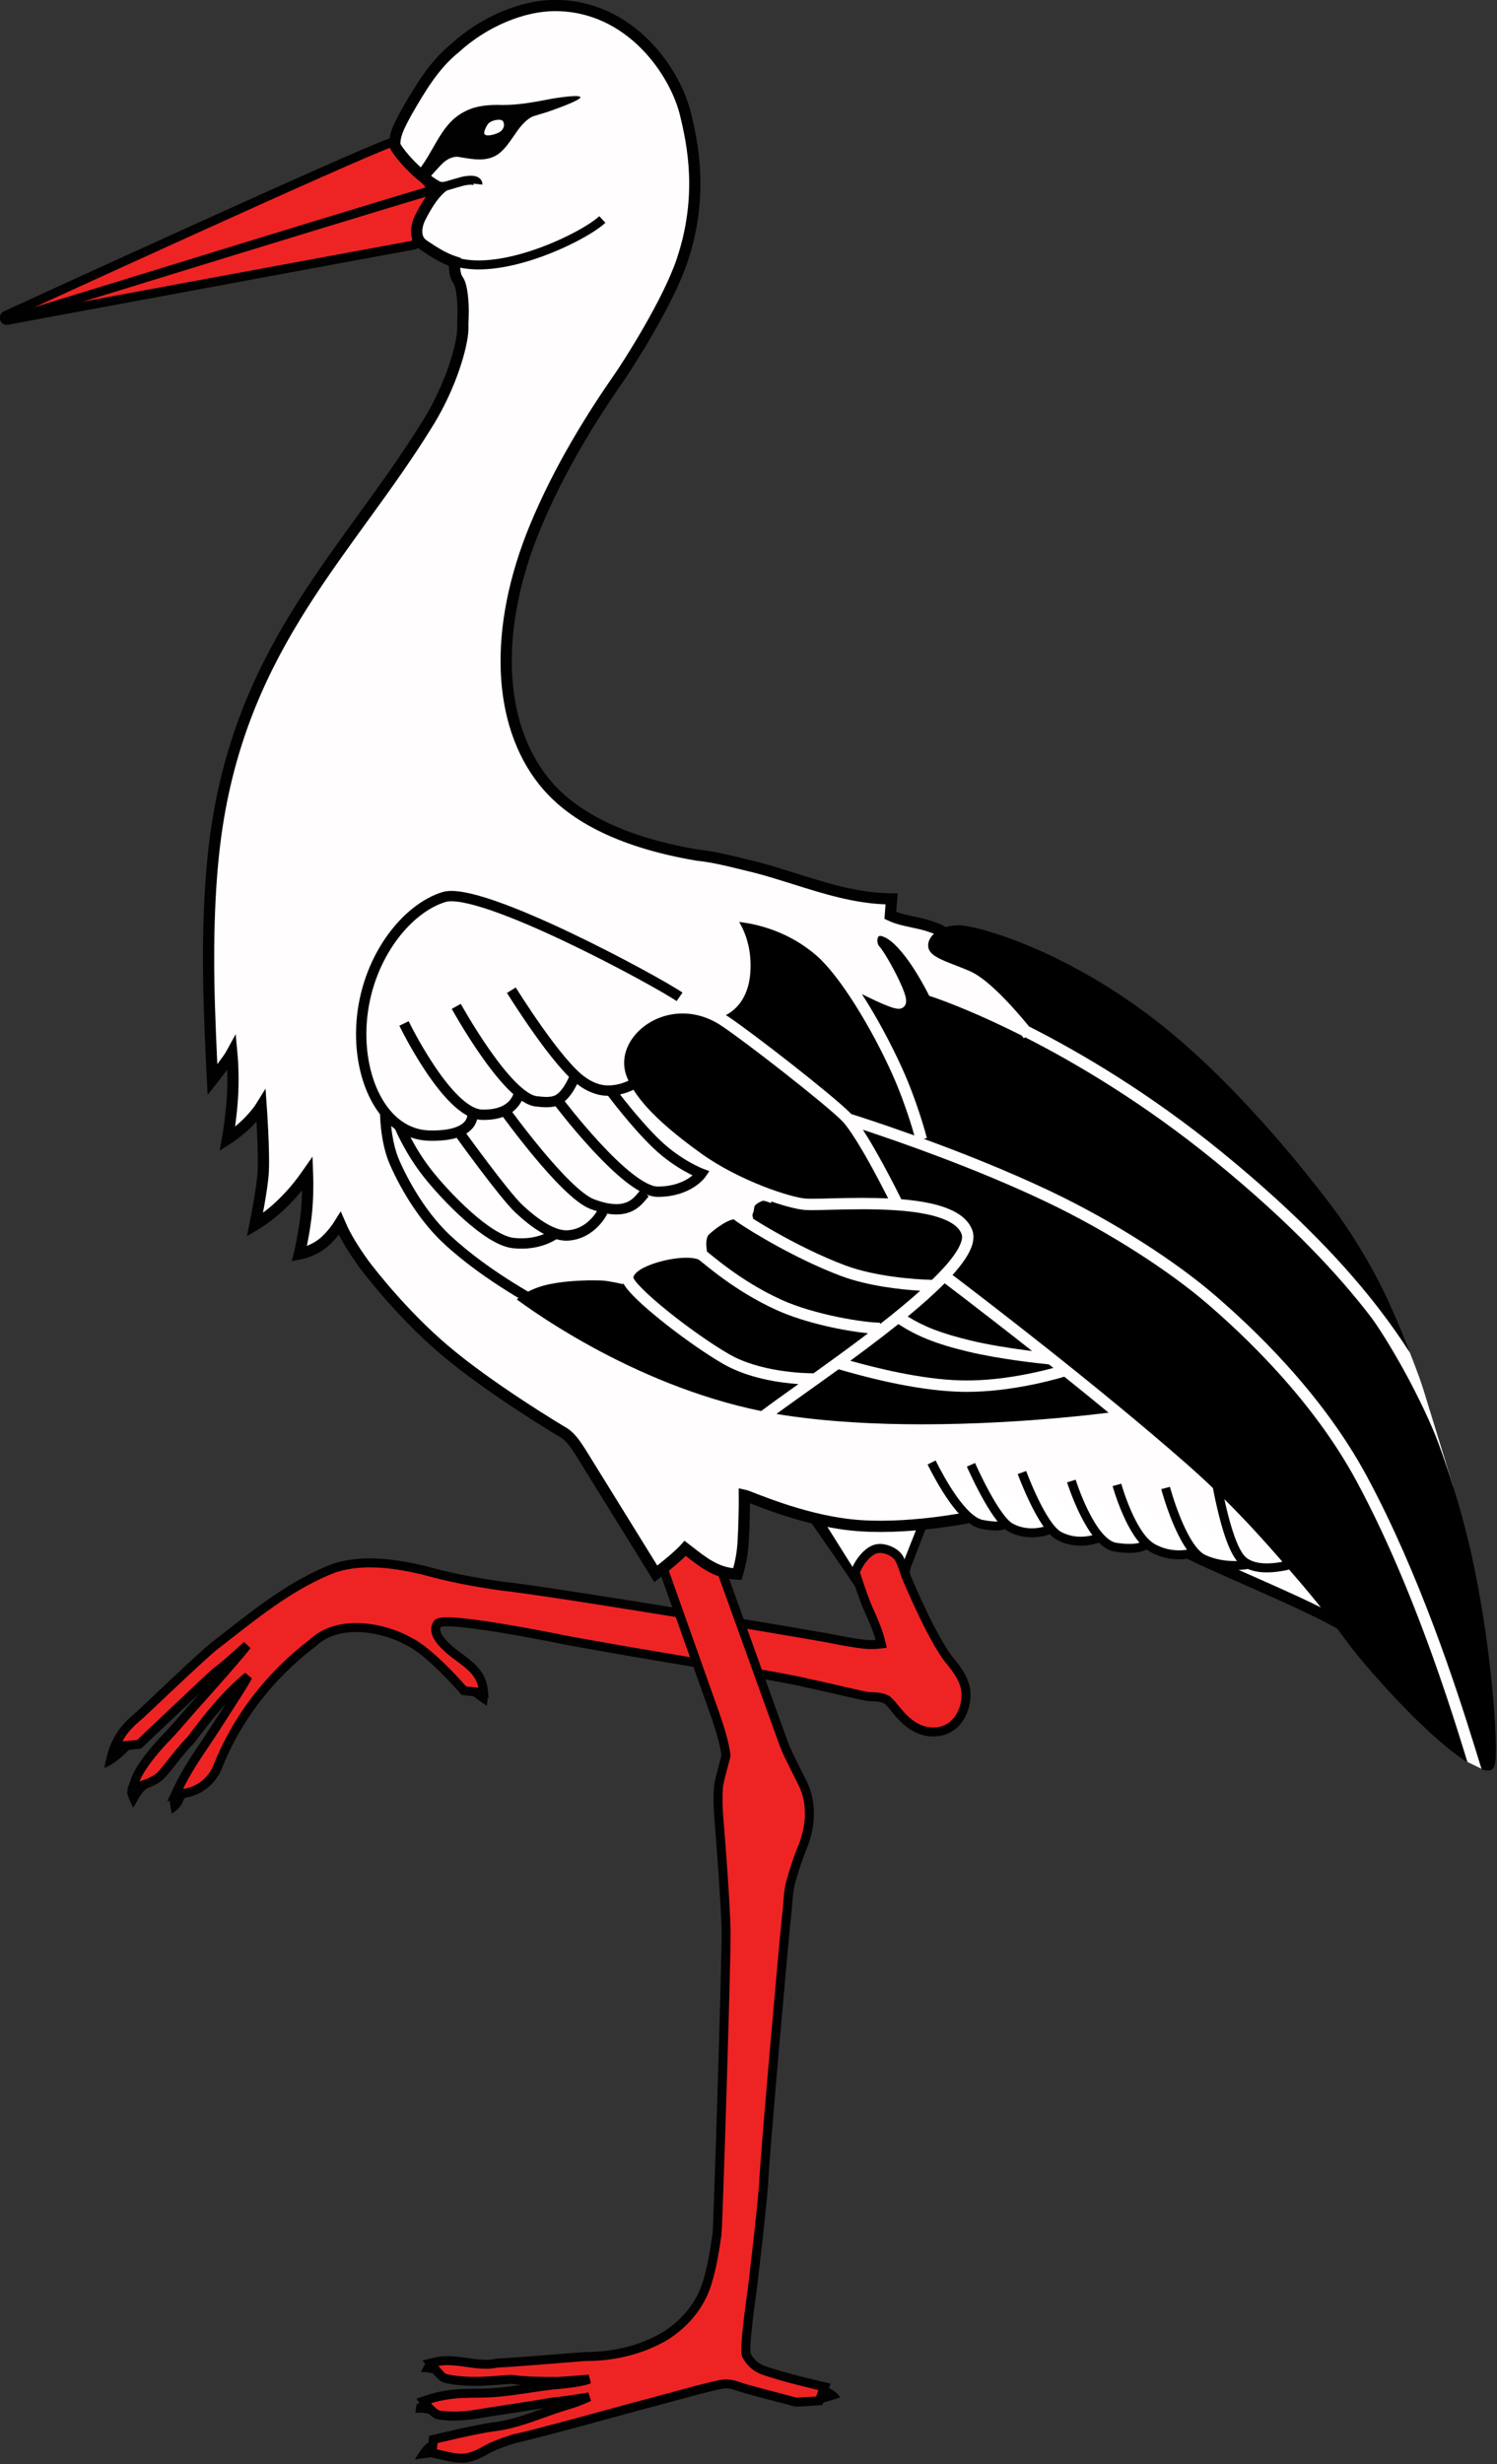 <?xml version="1.0" encoding="UTF-8" standalone="no"?>
<!-- Created with Inkscape (http://www.inkscape.org/) -->

<svg
   xmlns:dc="http://purl.org/dc/elements/1.1/"
   xmlns:cc="http://creativecommons.org/ns#"
   xmlns:rdf="http://www.w3.org/1999/02/22-rdf-syntax-ns#"
   xmlns:svg="http://www.w3.org/2000/svg"
   xmlns="http://www.w3.org/2000/svg"
   xmlns:sodipodi="http://sodipodi.sourceforge.net/DTD/sodipodi-0.dtd"
   xmlns:inkscape="http://www.inkscape.org/namespaces/inkscape"
   width="332.977"
   height="547.863"
   id="svg7794"
   version="1.1"
   inkscape:version="0.48.0 r9654"
   sodipodi:docname="Meuble_cigogne.svg">
  <rect width="100%" height="100%" fill="#333333" stroke="none"/>
  <defs
     id="defs7796" />
  <sodipodi:namedview
     id="base"
     pagecolor="#ffffff"
     bordercolor="#ffffff"
     borderopacity="0.0"
     inkscape:pageopacity="0.0"
     inkscape:pageshadow="0"
     inkscape:zoom="0.35"
     inkscape:cx="350"
     inkscape:cy="520"
     inkscape:document-units="px"
     inkscape:current-layer="layer1"
     showgrid="false"
     inkscape:window-width="703"
     inkscape:window-height="459"
     inkscape:window-x="6"
     inkscape:window-y="47"
     inkscape:window-maximized="0"
     fit-margin-top="0"
     fit-margin-left="0"
     fit-margin-right="0"
     fit-margin-bottom="0" />
  <g
     inkscape:label="Layer 1"
     inkscape:groupmode="layer"
     id="layer1"
     transform="translate(1.0868781e-6,-504.499)">
    <g
       transform="matrix(0.634,0,0,0.634,-112.335,461.266)"
       id="g3682">
      <path
         id="path2713"
         style="fill:#010101"
         d="m 496.501,622.176 c -0.053,-0.154 -0.102,-0.301 -0.15,-0.453 -0.09,-1.277 0,-2.58 0.367,-3.896 l 9.812,-25.312 -51.105,0.498 c 1.799,2.745 20.977,29.902 22.514,32.791 0.895,2.365 1.92,4.662 2.936,6.91 l 15.626,-10.538 z"
         inkscape:connector-curvature="0" />
      <polygon
         id="polygon2715"
         style="fill:#ffffff"
         transform="translate(-1721.367,255.212)"
         points="2213.653,365.419 2201.323,368.313 2184.339,341.265 2225.479,335.478 2225.479,335.478 " />
      <path
         id="path2717"
         style="fill:#020202"
         d="m 328.181,924.313 c -2.594,1.291 -3.928,3.996 -5.465,6.307 2.715,-0.312 5.41,-0.787 8.145,-0.953 4.477,-0.117 8.957,1.467 13.42,0.562 l -4.721,-9.633 -11.379,3.717 z"
         inkscape:connector-curvature="0" />
      <path
         id="path2719"
         style="fill:#020202"
         d="m 339.611,906.363 c -5.676,0.646 -11.367,1.998 -16.281,5.02 -0.146,0.967 -0.287,1.947 -0.426,2.938 4.105,-0.354 7.961,1.158 11.926,1.893 l 4.781,-9.851 z"
         inkscape:connector-curvature="0" />
      <path
         id="path2721"
         style="fill:#020202"
         d="m 343.835,896.223 c -4.904,-0.494 -9.844,-1.547 -14.781,-0.867 -2.412,0.301 -3.271,2.832 -4.229,4.697 5.764,-0.471 10.348,3.781 16.02,3.828 l 2.99,-7.658 z"
         inkscape:connector-curvature="0" />
      <path
         id="path2723"
         style="fill:#ee2424;stroke:#010101;stroke-width:3.153"
         d="m 179.557,180.528 c -0.386,0 -0.736,-0.251 -0.856,-0.63 -0.137,-0.433 0.069,-0.899 0.483,-1.089 5.101,-2.34 125.034,-57.357 135.415,-60.674 0.09,-0.029 0.184,-0.043 0.273,-0.043 0.311,0 0.605,0.161 0.771,0.44 2.527,4.229 5.418,8.57 9.406,11.659 2.82,2.151 5.309,5.782 3.008,8.925 -2.809,4.493 -4.441,9.276 -4.814,14.163 -0.031,0.41 -0.336,0.746 -0.742,0.817 -5.562,0.979 -141.408,26.16 -142.779,26.415 -0.053,0.012 -0.11,0.017 -0.165,0.017 l 0,0 z"
         inkscape:connector-curvature="0" />
      <path
         id="path2725"
         style="fill:#020202"
         d="m 461.31,902.934 c 0,0 6.236,2.328 7.895,3.309 1.65,0.979 2.777,2.631 2.777,2.631 0,0 -6.014,2.105 -7.812,2.105 -1.801,0 -3.982,-1.879 -3.982,-1.879 l 1.122,-6.166 z"
         inkscape:connector-curvature="0" />
      <path
         id="path2727"
         style="fill:#010101"
         d="m 338.054,660.397 0.875,1.021 0.508,0.588 0.771,0.092 c 0.764,0.092 1.561,0.186 2.416,0.275 1.643,1.504 3.473,2.803 5.371,3.973 0.414,-3.545 0.793,-7.51 -1.48,-10.547 -0.443,-0.592 -0.93,-1.145 -1.434,-1.676 l -7.027,6.274 z"
         inkscape:connector-curvature="0" />
      <path
         id="path2729"
         style="fill:#010101"
         d="m 249.325,677.621 c -3.824,5.641 -7.779,11.471 -10.762,17.834 0,0 -1.29,2.367 -1.693,3.615 -0.404,1.248 0.383,3.227 0.496,5.131 1.997,-1.137 3.666,-2.818 4.201,-4.881 0.105,-0.406 1.482,-1.465 2.102,-1.623 4.666,-1.197 8.723,-4.646 10.652,-9.188 l 0.021,-0.053 -5.017,-10.835 z"
         inkscape:connector-curvature="0" />
      <path
         id="path2731"
         style="fill:#010101"
         d="m 233.723,677.94 -0.655,0.684 c -3.418,3.561 -6.928,7.227 -8.838,11.938 -0.716,1.225 -1.37,2.49 -1.928,3.824 -1.198,2.688 0.488,5.35 1.625,7.729 1.621,-2.648 2.82,-5.865 5.729,-7.395 1.231,-0.617 2.345,-1.365 3.367,-2.207 0.851,-0.605 1.649,-1.318 2.339,-2.189 0.223,-0.268 0.438,-0.533 0.658,-0.805 0.048,-0.059 0.096,-0.113 0.145,-0.176 0.816,-0.996 1.623,-2 2.403,-2.98 1.979,-2.494 6.368,-7.439 6.368,-7.439 l 0.081,-0.105 -11.294,-0.879 z"
         inkscape:connector-curvature="0" />
      <path
         id="path2733"
         style="fill:#010101"
         d="m 229.362,665.379 -0.054,0.049 -0.052,0.051 c -1.092,1.107 -2.289,2.145 -3.555,3.23 -1.57,1.355 -4.748,4.432 -4.83,4.498 -4.463,3.678 -6.131,9.486 -7.043,14.971 3.674,-1.473 6.438,-4.254 9.231,-6.963 0.933,-0.098 1.831,-0.197 2.694,-0.307 l 0.658,-0.082 0.478,-0.459 c 1.909,-1.83 5.925,-5.52 5.925,-5.52 l -3.452,-9.468 z"
         inkscape:connector-curvature="0" />
      <path
         id="path2735"
         style="fill:#ee2424;stroke:#010101;stroke-width:3.153"
         d="m 405.657,648.623 c -3.062,-0.484 -28.484,-4.928 -30.865,-5.449 -2.604,-0.572 -41.98,-8.506 -44.09,-5.625 -2.111,2.881 1.268,6.395 3.035,8.1 1.312,1.32 2.846,2.455 4.473,3.658 3.873,2.861 7.883,5.822 8.488,11.27 l 0.137,1.23 -6.891,-0.752 c 0,0 -12.02,-13.969 -19.568,-17.373 -7.645,-4.361 -24.025,-8.318 -33.469,0.645 l -0.041,0.037 -0.043,0.027 c -15.188,11.562 -26.74,26.668 -33.41,43.697 -2.072,4.881 -6.713,8.395 -11.834,8.979 l -2.953,0.609 0.847,-1.807 c 2.946,-6.291 6.878,-12.088 10.68,-17.693 2.044,-3.014 8.294,-12.844 9.411,-14.564 1.59,-2.455 3.217,-4.971 4.617,-7.588 -7.613,6.168 -13.801,14.014 -19.957,22.184 l -0.042,0.053 -0.048,0.049 c -2.28,2.311 -4.346,4.91 -6.342,7.428 -1.039,1.307 -2.112,2.656 -3.213,3.965 -2.344,2.979 -6.031,4.082 -8.996,4.969 l -1.681,0.504 0.423,-1.699 c 1.438,-5.801 10.096,-14.812 10.096,-14.812 2.611,-2.625 5.062,-5.477 7.434,-8.23 2.32,-2.693 17.771,-19.795 21.992,-25.26 -0.955,0.838 -1.895,1.688 -2.821,2.523 -2.543,2.299 -5.172,4.674 -8.013,6.744 -1.359,1.094 -27.051,25.436 -27.051,25.436 l -8.221,0.812 0.568,-1.484 c 1.604,-4.178 4.88,-7 8.047,-9.73 1.227,-1.057 21.344,-20.367 26.001,-24.053 1.599,-1.234 3.187,-2.479 4.778,-3.723 11.461,-8.961 23.314,-18.229 37.223,-23.592 3.928,-1.264 8.053,-1.863 12.666,-1.863 6.877,0 13.682,1.393 18.842,2.602 8.234,2.309 17.146,4.104 27.271,5.521 18.764,2.055 97.477,15.188 113.908,18.123 1.33,0.236 8.199,1.719 13.379,2.279 3.125,0.34 5.635,-0.074 5.943,-0.111 -0.959,-4.289 -2.799,-8.381 -4.584,-12.35 -1.756,-3.895 -4.557,-12.752 -4.557,-12.752 1.188,-3.438 4.324,-7.467 7.344,-8.211 3.02,-0.744 7.152,1.305 8.207,3.604 0.867,1.787 1.496,3.695 2.104,5.543 0.221,0.666 9.234,22.275 15.381,29.854 3.012,3.664 5.725,7.348 5.848,12.02 0.076,5.729 -3.391,13.178 -11.561,13.178 -5.998,0 -10.244,-4.346 -12.852,-7.594 -1.078,-1.344 -2.102,-2.613 -3.309,-3.691 -1.92,-1.023 -4.146,-1.07 -6.496,-1.125 -1.186,-0.021 -14.754,-3.354 -21.193,-4.658 -5.735,-1.688 -54.026,-9.688 -55.042,-9.854 z"
         inkscape:connector-curvature="0" />
      <path
         id="path2737"
         style="fill:#ee2424;stroke:#010101;stroke-width:3.153"
         d="m 427.31,610.947 c 0.982,2.326 24.217,67.146 25.154,69.535 1.045,2.83 5.654,11.633 6.473,13.412 2.957,6.119 2.947,14.004 -0.031,21.605 -1.76,4.105 -3.898,10.9 -4.586,13.83 -0.688,2.932 -0.678,6.697 -1.098,9.947 -0.734,5.723 -8.117,89.311 -8.105,94.543 -1.07,12.492 -2.568,25.062 -4.018,37.221 0,0 -3.061,20.99 -2.053,22.998 0.359,0.721 1.889,3.818 5.82,5.275 7.053,2.609 21.605,5.891 21.605,5.891 l -1.859,4.869 c 0,0 -2.33,0.146 -3.174,0.209 -1.594,0.111 -4.975,0.281 -4.975,0.281 l -0.096,-0.018 c 0,0 -6.879,-1.846 -9.791,-2.594 -3.752,-0.963 -7.635,-1.961 -11.387,-3.248 -1.111,-0.361 -2.297,-0.541 -3.6,-0.541 -2.785,0 -21.51,5.42 -27.441,6.92 -5.674,1.439 -37.09,10.287 -46.951,12.408 0,0 -6.309,2.045 -8.666,3.369 -2.396,1.354 -4.875,2.746 -7.75,3.266 -0.568,0.064 -1.084,0.092 -1.604,0.092 l 0,0 c -2.385,0 -4.699,-0.547 -6.941,-1.072 -0.865,-0.201 -3.479,-0.75 -3.479,-0.75 l 0.443,-4.725 c 0,0 14.969,-3.703 21.58,-4.498 5.711,-0.713 11.246,-2.689 16.6,-4.607 2.895,-1.037 5.889,-2.111 8.896,-2.98 2.656,-0.777 5.197,-1.738 7.6,-2.869 -3.996,0.727 -8.395,1.34 -13.596,1.916 -4.912,0.973 -23.246,3.615 -27.354,4.359 -2.338,0.312 -4.439,0.461 -6.469,0.461 -1.855,0 -3.646,-0.131 -5.326,-0.391 -2.098,-0.326 -5.326,-4.898 -5.326,-4.898 l 1.279,-0.438 c 3.168,-1.08 6.596,-1.771 10.529,-2.104 1.879,-0.158 7.66,-0.221 7.982,-0.221 5.811,0 11.686,-0.883 17.369,-1.73 2.781,-0.414 5.66,-0.848 8.506,-1.172 0,0 8.955,-0.596 12.414,-2.016 -0.854,0.09 -10.17,0.824 -11.127,0.824 -5.314,0 -10.812,0 -16.211,-0.756 -1.062,0.07 -2.131,0.152 -3.201,0.236 -3.189,0.244 -6.488,0.498 -9.754,0.498 -4.076,0 -9.805,-0.613 -10.984,-1.436 -1.182,-0.822 -4.438,-4.939 -4.438,-4.939 l 1.572,-0.389 c 1.391,-0.35 2.859,-0.516 4.494,-0.516 2.271,0 4.562,0.328 6.771,0.646 2.191,0.312 4.426,0.635 6.588,0.635 1.381,0 2.623,-0.127 3.797,-0.391 l 0.084,-0.021 0.084,-0.004 c 9.367,-0.463 29.934,-2.311 31.338,-2.311 10.092,0 19.674,-2.492 27.705,-7.209 6.602,-4.195 12.033,-10.309 14.572,-18.262 1.809,-5.756 2.777,-11.775 3.562,-17.434 0.369,-2.715 3.324,-96.539 3.188,-105.996 -0.135,-9.457 -1.939,-32.551 -2.256,-36.314 -0.395,-4.775 -0.809,-9.723 -0.406,-14.646 0.207,-2.182 2.367,-9.359 2.625,-10.928 -0.604,-4.752 -2.164,-9.416 -3.672,-13.932 l -22.783,-64.123 21.878,5.233 z"
         inkscape:connector-curvature="0" />
      <path
         id="path2739"
         style="fill:#fffdfd;stroke:#010101;stroke-width:3.941"
         d="m 551.925,420.261 102,222 c -6.154,-6.721 -44.023,-21.639 -59.408,-29.242 0,0 -22.092,-9.383 -38.842,-11.258 -16.75,-1.875 -38.381,-1.479 -38.381,-1.479 0,0 -22.787,4.719 -41.783,2.621 -17.914,-1.979 -35.238,-9.917 -36.99,-10.299 l -0.164,-0.036 c 0.047,2.646 -0.201,12.9 -0.396,15.177 -0.119,3.844 -0.709,7.656 -1.756,11.271 l -0.34,1.166 -1.211,-0.086 c -6.199,-0.438 -10.979,-4.174 -15.594,-7.783 -0.49,-0.389 -0.979,-0.771 -1.475,-1.146 -2.76,3.121 -10.311,8.939 -10.311,8.939 0,0 -25.693,-41.546 -26.314,-42.514 -1.975,-3.076 -3.84,-5.979 -6.898,-7.511 0,0 -25.258,-15.054 -41.32,-28.796 -14.182,-12.132 -25.197,-26.249 -27.996,-29.956 -3.09,-4.356 -6.174,-9.021 -8.34,-14.104 -1.467,2.371 -4.145,5.76 -6.924,7.643 -3.623,2.452 -7.287,3.086 -7.287,3.086 0,0 1.525,-6.247 2.34,-13.115 0.67,-5.669 0.674,-11.761 0.549,-15.114 -2.885,4.122 -5.436,7.236 -9.48,11.128 -4.287,4.123 -8.975,6.883 -8.975,6.883 0,0 2.637,-12.903 2.918,-18.796 0.355,-7.382 -0.715,-22.423 -0.738,-22.75 -1.055,1.713 -3.531,4.681 -5.982,6.908 -2.955,2.688 -5.849,4.511 -5.849,4.511 0,0 1.215,-6.64 1.726,-14.127 0.395,-5.779 0.184,-12.119 -0.182,-15.976 -1.161,2.157 -6.805,9.316 -6.805,9.316 0,0 -0.662,-12.948 -1.074,-25.488 -0.544,-16.569 -0.562,-40.082 2.283,-60.573 9.3,-66.959 46.916,-99.394 74.666,-144.667 7.99,-13.033 11.75,-26.768 11.967,-32.295 -0.037,-1.465 0.023,-3.066 0.082,-4.616 0.178,-4.646 -0.338,-10.888 -1.787,-12.812 -1.449,-1.924 -1.229,-5.774 -1.139,-6.33 -4.164,-1.354 -7.758,-3.778 -10.965,-5.941 -3.232,-2.129 -2.67,-6.444 -1.199,-9.487 2.082,-4.009 4.215,-7.812 7.498,-10.655 -0.092,0.002 -0.18,0.002 -0.271,0.002 -1.221,0 -5.582,-2.998 -9.32,-6.56 -3.465,-3.3 -6.355,-7.138 -6.711,-8.222 l -0.074,-0.469 c 0,-3.083 1.334,-5.756 2.627,-8.34 0.242,-0.486 1.605,-2.995 1.605,-2.995 4.686,-8.079 9.533,-16.435 17.053,-22.448 10.143,-9.24 23.637,-14.804 34.953,-14.804 26.578,0 42.43,23.591 45.859,38.468 2.396,9.958 6.361,28.438 -1.344,51.171 -4.922,14.518 -18.822,36.201 -21.992,40.754 -8.842,12.695 -20.916,31.611 -29.629,52.819 -14.463,35.211 -13.234,68.477 3.281,88.99 10.312,12.806 28.422,21.469 53.826,25.751 5.525,0.58 11.039,1.947 16.371,3.27 1.523,0.378 3.053,0.756 4.578,1.117 4.449,1.181 8.891,2.576 13.182,3.928 10.455,3.291 21.271,6.695 32.365,6.981 l 1.594,0.041 -0.137,1.586 c -0.121,1.397 -0.23,2.798 -0.324,4.204 2.438,1.148 5.102,1.713 7.895,2.308 2.291,0.488 4.66,0.992 6.939,1.851 l 1.877,0.705 c 0,0 26.311,13.705 45.096,24.663"
         inkscape:connector-curvature="0" />
      <path
         id="path2741"
         style="fill:none;stroke:#020202;stroke-width:3.153"
         d="m 337.298,160.109 c 16.658,4.759 44.57,-8.816 51.209,-14.945"
         inkscape:connector-curvature="0" />
      <path
         id="path2743"
         style="fill:none;stroke:#010101;stroke-width:3.153"
         d="m 179.722,180.511 c 0,0 155.387,-47.981 160.369,-48.888 4.982,-0.907 4.754,1.132 4.754,1.132"
         inkscape:connector-curvature="0" />
      <polygon
         id="polygon2745"
         style="fill:#fffdfd"
         transform="translate(-1721.367,255.212)"
         points="2235.542,342.425 2240.667,346.675 2250.167,346.3 2276.667,349.3 2297.167,353.425 2303.542,353.55 2313.917,358.425 2321.292,356.55 2303.792,346.675 2255.292,339.549 2235.542,342.425 " />
      <path
         id="path2747"
         style="fill:#fffdfd"
         d="m 554.593,426.095 59,45 40.543,43.476 17.5,27.5 c 0,0 3.209,7.91 4.938,13.442 1.729,5.531 10.354,33.748 10.354,33.748 l 10.205,99.295 -5.5,-2.674 -78.496,-123.813 -81.5,-58.5 22.956,-77.474 z"
         inkscape:connector-curvature="0" />
      <path
         id="path2749"
         style="fill:#010101"
         d="m 380.794,102.236 c -0.566,-1.037 -9.877,0.555 -9.877,0.555 -5.791,1.123 -11.654,2.234 -17.453,2.232 -0.627,0 -1.252,-0.012 -1.875,-0.039 l -0.049,-0.002 -0.057,0 c -2.99,0.039 -7.088,0.242 -10.803,2.1 -5.859,2.723 -8.771,8.037 -11.672,13.087 -1.135,1.989 -2.283,3.994 -3.523,5.758 l -0.432,0.615 -1.643,2.329 3.945,2.205 c 0,0 4.271,-4.972 5.625,-6.072 1.357,-1.094 2.74,-1.772 4.553,-1.866 0.59,0.088 1.207,0.192 1.842,0.297 1.893,0.311 3.936,0.662 6.01,0.666 2.641,0.014 4.988,-0.637 6.877,-2.085 2.176,-1.729 3.627,-3.91 5.082,-6.02 1.969,-2.898 3.82,-5.5 6.65,-6.936 1.605,-0.531 3.268,-1.02 4.896,-1.499 0.988,-0.292 12.471,-4.287 11.904,-5.325 z"
         inkscape:connector-curvature="0" />
      <path
         id="path2751"
         style="fill:#fffdfd"
         d="m 347.241,115.336 c -0.697,-0.681 0.799,-3.342 1.318,-3.864 1.227,-1.226 4.432,-1.791 5.09,-0.754 0.658,1.037 0.471,2.733 -1.131,3.77 -0.919,0.596 -4.335,1.765 -5.277,0.848 z"
         inkscape:connector-curvature="0" />
      <path
         id="path2753"
         style="fill:none;stroke:#010101;stroke-width:3.626"
         d="m 415.593,417.761 c -7.668,-5.333 -69.668,-39 -82.668,-35 -13,4 -26.332,20.667 -28.666,41.667 -2.334,21 7,41.667 23.666,42 16.668,0.333 15,-8 15,-8"
         inkscape:connector-curvature="0" />
      <path
         id="path2755"
         style="fill:none;stroke:#010101;stroke-width:3.626"
         d="m 318.925,427.094 c 0,0 15.334,31.666 27.334,32 12,0.334 13,-7.666 13,-7.666"
         inkscape:connector-curvature="0" />
      <path
         id="path2757"
         style="fill:none;stroke:#010101;stroke-width:3.626"
         d="m 337.259,421.094 c 0,0 18,32.668 28.332,33.334 1.309,0.084 5.424,0.896 8,-1 3.455,-2.541 5.334,-8 5.334,-8"
         inkscape:connector-curvature="0" />
      <path
         id="path2759"
         style="fill:none;stroke:#010101;stroke-width:3.626"
         d="m 356.591,415.428 c 0,0 16.262,26.312 25.115,32.162 0.27,0.178 3.168,2.351 6.865,2.9 3.807,0.567 8.463,-0.524 12.354,-3.062"
         inkscape:connector-curvature="0" />
      <path
         id="path2761"
         style="fill:none;stroke:#010101;stroke-width:3.626"
         d="m 368.259,526.428 c 0,0 -19.777,-10.061 -34.334,-23.667 -10.621,-9.931 -16.926,-23.767 -18.332,-27 -3.334,-7.667 -3.271,-17.562 -3.271,-17.562"
         inkscape:connector-curvature="0" />
      <path
         id="path2763"
         style="fill:none;stroke:#010101;stroke-width:3.626"
         d="m 317.425,463.354 c 0,0 3.5,8.407 9.834,16.407 6.332,8 21,23.333 30,24.333 9,1 14.332,-3 14.332,-3"
         inkscape:connector-curvature="0" />
      <path
         id="path2765"
         style="fill:none;stroke:#010101;stroke-width:3.626"
         d="m 338.591,465.761 c 0,0 15.334,21.333 20.668,26.333 5.332,5 11.975,9.765 17.332,9.334 8.334,-0.667 12,-8.334 12,-8.334"
         inkscape:connector-curvature="0" />
      <path
         id="path2767"
         style="fill:none;stroke:#010101;stroke-width:3.626"
         d="m 354.612,458.094 c 0,0 20.646,28.668 30.312,32.334 13.688,5.19 16.441,-2.104 18.666,-4"
         inkscape:connector-curvature="0" />
      <path
         id="path2769"
         style="fill:none;stroke:#010101;stroke-width:3.626"
         d="m 372.999,454.344 c 0,0 23.928,31.75 34.928,31.75 11,0 15.332,-6.333 15.332,-6.333 0,0 -7.998,-2.999 -15.666,-10.333 -7.666,-7.334 -15.791,-18.261 -15.791,-18.261"
         inkscape:connector-curvature="0" />
      <path
         id="path2771"
         style="fill:#ffffff;stroke:#010101;stroke-width:3.153"
         d="m 504.017,581.046 c 3.252,6.503 10.838,20.321 17.611,21.676 6.773,1.355 7.857,0 7.857,0"
         inkscape:connector-curvature="0" />
      <path
         id="path2773"
         style="fill:#ffffff;stroke:#010101;stroke-width:3.153"
         d="m 517.835,581.86 c 0,0 8.271,18.867 13.816,21.945 6.896,3.83 13.896,0.705 13.896,0.705"
         inkscape:connector-curvature="0" />
      <path
         id="path2775"
         style="fill:#ffffff;stroke:#010101;stroke-width:3.153"
         d="m 535.718,584.57 c 0,0 6.959,18.985 13.006,22.217 7.201,3.85 14.359,0.543 14.359,0.543"
         inkscape:connector-curvature="0" />
      <path
         id="path2777"
         style="fill:#ffffff;stroke:#010101;stroke-width:3.153"
         d="m 553.06,587.549 c 0,0 6.82,21.857 15.49,23.212 8.672,1.354 10.625,-1 10.625,-1"
         inkscape:connector-curvature="0" />
      <path
         id="path2779"
         style="fill:#ffffff;stroke:#010101;stroke-width:3.153"
         d="m 569.046,588.905 c 0,0 4.877,17.611 12.191,21.945 7.314,4.336 14.633,1.896 14.633,1.896"
         inkscape:connector-curvature="0" />
      <path
         id="path2781"
         style="fill:#ffffff;stroke:#010101;stroke-width:3.153"
         d="m 586.116,589.989 c 0,0 5.688,21.402 13.273,24.927 7.588,3.521 15.445,1.896 15.445,1.896"
         inkscape:connector-curvature="0" />
      <path
         id="path2783"
         style="fill:none;stroke:#010101;stroke-width:3.153"
         d="m 602.917,581.86 c 0,0 4.061,28.179 10.297,33.597 6.232,5.42 19.508,0.543 19.508,0.543"
         inkscape:connector-curvature="0" />
      <path
         id="path2785"
         d="m 460.015,488.512 c 0.572,0.024 1.281,0.04 2.1,0.04 3.988,0 10.539,-0.301 17.729,-0.301 2.918,0.012 5.936,0.06 8.943,0.194 -1.223,-2.414 -3.162,-6.188 -5.363,-10.229 -3.688,-6.8 -8.283,-14.464 -10.91,-17.043 -5.713,-5.744 -33.4,-27.406 -42.195,-33.251 -4.594,-3.06 -9.27,-4.326 -13.66,-4.328 -0.006,0 -0.012,0 -0.018,0 -5.619,0 -10.789,2.111 -14.516,5.357 -3.736,3.254 -5.971,7.571 -5.965,11.965 0,1.745 0.346,3.521 1.107,5.305 2.398,5.601 7.811,13.469 25.826,26.411 6.742,4.846 14.756,8.783 21.719,11.521 6.922,2.74 12.984,4.273 15.203,4.359 z"
         inkscape:connector-curvature="0" />
      <path
         id="path2787"
         d="m 514.712,501.948 c -0.002,-0.392 -0.061,-0.713 -0.164,-0.993 -0.582,-1.574 -1.891,-2.954 -4.021,-4.155 -2.115,-1.194 -4.98,-2.141 -8.271,-2.82 -6.59,-1.376 -14.844,-1.729 -22.412,-1.727 -7.09,0 -13.568,0.298 -17.729,0.3 -0.859,0 -1.621,-0.016 -2.287,-0.044 -2.529,-0.146 -6.771,-1.174 -11.98,-2.974 l -0.248,0.546 c -0.002,0.004 -0.48,-0.22 -1.115,-0.441 -0.598,-0.227 -1.391,-0.403 -1.559,-0.395 l 0,10e-4 c 0,0.004 -0.008,0 -0.08,0.02 -0.076,0.021 -0.182,0.056 -0.305,0.1 -0.248,0.089 -0.568,0.223 -0.895,0.394 -0.652,0.332 -1.322,0.826 -1.666,1.261 -0.012,-0.002 -0.141,0.259 -0.209,0.742 -0.107,0.496 -0.061,1.045 -0.475,2.019 -0.086,0.175 -0.119,0.348 -0.119,0.562 -0.01,0.386 0.172,0.858 0.25,0.997 l 0.006,0.017 0.002,0 -0.197,0.122 c 2.061,1.305 4.787,2.949 7.969,4.749 6.816,3.857 15.699,8.396 24.422,11.668 10.559,3.987 24.834,4.985 30.514,5.108 3.641,-3.525 6.572,-6.808 8.398,-9.633 1.501,-2.286 2.193,-4.222 2.171,-5.424 z"
         inkscape:connector-curvature="0" />
      <path
         id="path2789"
         d="m 508.605,518.212 c -3.672,3.715 -8.117,7.649 -12.967,11.645 5.695,3.506 11.348,5.829 22.254,8.461 6.133,1.474 13.336,2.593 18.98,3.337 0.842,0.109 1.643,0.213 2.404,0.308 -9.637,-7.609 -18.012,-14.077 -23.74,-18.468 -3.242,-2.486 -5.627,-4.296 -6.931,-5.283 z"
         inkscape:connector-curvature="0" />
      <path
         id="path2791"
         d="m 475.495,545.376 c 8.291,2.322 24.678,6.551 38.977,6.886 0.633,0.017 1.266,0.021 1.898,0.021 12.357,0.006 24.559,-2.812 30.381,-4.394 -0.523,-0.417 -1.041,-0.829 -1.561,-1.239 -3.822,-0.386 -17.4,-1.852 -28.23,-4.443 -11.816,-2.821 -18.172,-5.554 -24.605,-9.688 -1.652,1.325 -3.336,2.651 -5.045,3.978 -3.887,3.007 -7.881,5.992 -11.815,8.879 z"
         inkscape:connector-curvature="0" />
      <path
         id="path2793"
         d="m 538.2,428.146 c 18.297,9.263 42.416,23.504 67.65,44.064 27.107,22.086 44.062,40.535 55.24,55.081 4.371,5.687 7.865,10.781 10.732,15.25 -2.178,-5.709 -4.863,-12.284 -7.967,-18.938 -5.6,-12.023 -13.188,-24.195 -19.604,-32.637 -14.406,-18.966 -32.73,-40.217 -51.9,-56.953 -17.566,-15.343 -34.984,-25.465 -49.002,-31.85 -13.979,-6.385 -24.697,-9.036 -28.395,-9.417 -0.562,-0.062 -1.109,-0.089 -1.65,-0.089 -3.104,-0.002 -5.828,0.959 -7.688,2.343 -1.877,1.399 -2.812,3.117 -2.805,4.695 0,0.108 0.01,0.225 0.02,0.357 0.092,0.921 0.379,1.531 0.973,2.211 0.594,0.669 1.551,1.348 2.844,2.013 2.58,1.342 6.391,2.585 10.623,4.384 4.77,2.08 10.092,7.312 14.529,12.084 2.721,2.949 5.029,5.712 6.4,7.402 z"
         inkscape:connector-curvature="0" />
      <path
         id="path2795"
         d="m 475.339,458.345 c 0.154,0.155 0.312,0.33 0.471,0.503 2.51,0.788 10.883,3.461 22.162,7.517 -0.361,-1.281 -0.91,-3.149 -1.645,-5.438 -1.426,-4.43 -3.525,-10.366 -6.229,-16.346 -7.188,-16.004 -18.389,-34.351 -26.486,-41.311 -9.975,-8.669 -21.223,-11.097 -27.088,-11.766 1.854,3.143 3.988,8.271 3.994,15.235 0,0.864 -0.033,1.752 -0.104,2.672 -0.455,6.116 -2.816,10.13 -5.377,12.504 -1.107,1.021 -2.201,1.745 -3.191,2.255 0.23,0.145 0.459,0.271 0.688,0.423 9.207,6.161 36.52,27.496 42.805,33.752 z"
         inkscape:connector-curvature="0" />
      <path
         id="path2797"
         d="m 399.409,516.315 c 0.012,0.04 0.047,0.119 0.104,0.226 0.115,0.214 0.318,0.527 0.598,0.896 0.561,0.74 1.422,1.698 2.502,2.777 2.162,2.164 5.199,4.824 8.631,7.597 6.859,5.542 15.322,11.556 21.68,15.22 10.725,6.232 26.115,6.758 29.678,6.737 5.115,-3.658 10.635,-7.646 16.115,-11.758 1.006,-0.751 2.008,-1.509 3.006,-2.268 -7.914,-0.807 -21.68,-3.446 -32.127,-8.161 -7.463,-3.396 -13.811,-7.48 -18.533,-10.887 -4.684,-3.377 -7.916,-6.199 -8.635,-6.696 -0.031,-0.022 -0.031,-0.021 -0.033,-0.022 -0.531,-0.36 -2.23,-0.744 -4.34,-0.721 -5.557,-0.062 -14.105,2.209 -17.285,4.94 -1.084,0.894 -1.387,1.613 -1.367,2.01 0,0.03 0,0.062 0.004,0.1 -0.002,10e-4 0,0.005 0.002,0.01 z"
         inkscape:connector-curvature="0" />
      <path
         id="path2799"
         d="m 681.907,574.487 c -2.436,-6.654 -7.031,-16.287 -11.48,-24.478 -5.107,-9.398 -10.086,-17.137 -12.504,-20.281 -10.984,-14.286 -27.701,-32.505 -54.596,-54.42 -24.766,-20.18 -48.459,-34.208 -66.492,-43.372 l -0.447,0.348 c -0.002,-0.002 -0.27,-0.349 -0.758,-0.957 -14.562,-7.327 -25.258,-11.405 -29.562,-12.943 -1.385,-0.493 -2.088,-0.72 -2.088,-0.722 l -0.807,-0.26 -0.375,-0.759 c -0.004,-0.002 -0.443,-0.899 -1.236,-2.357 -0.793,-1.459 -1.93,-3.458 -3.273,-5.59 -2.672,-4.263 -6.328,-9.085 -9.438,-11.097 -1.445,-0.963 -2.441,-1.206 -2.895,-1.195 -0.451,0.032 -0.439,0.075 -0.627,0.279 -0.164,0.214 -0.338,0.735 -0.332,1.339 -0.021,0.816 0.336,1.69 0.582,1.907 1.08,1.182 2.461,3.429 4.041,6.217 1.549,2.76 3.145,5.913 4.215,8.511 0.701,1.777 1.217,3.132 1.256,4.562 -0.016,0.557 -0.057,1.527 -1.162,2.332 -0.635,0.377 -1.096,0.379 -1.473,0.392 -1.525,-0.056 -2.973,-0.659 -4.988,-1.461 -1.955,-0.811 -4.211,-1.871 -6.367,-2.928 -0.52,-0.256 -1.033,-0.512 -1.535,-0.764 5.188,8.011 10.201,17.363 14.186,26.145 5.566,12.339 8.596,24.264 8.615,24.328 l 0.002,0.003 -1.113,0.282 c 13.02,4.754 29.197,11.115 44.531,18.402 22.908,10.895 44.248,24.952 57.441,36.289 12.627,10.856 37.395,33.786 53.457,63.566 18.562,34.432 31.465,74.331 37.695,94.383 1.062,3.432 1.945,6.309 2.613,8.439 0.896,0.305 1.678,0.471 2.268,0.447 0.941,-0.033 1.289,-0.217 1.715,-0.721 0.426,-0.521 0.875,-1.691 0.951,-3.688 0.037,-0.869 0.055,-1.865 0.055,-2.967 0.008,-14.031 -3.037,-45.023 -9.336,-71.828 -3.174,-13.496 -7.301,-25.987 -10.739,-35.383 z"
         inkscape:connector-curvature="0" />
      <path
         id="path2801"
         d="m 682.183,655.772 c -7.006,-20.195 -16.803,-45.404 -29.018,-68.062 -15.648,-29.04 -40.08,-51.729 -52.543,-62.433 -12.834,-11.034 -33.99,-24.988 -56.559,-35.71 -24.736,-11.761 -51.904,-21.162 -63.914,-25.116 -0.076,-0.024 -0.146,-0.047 -0.223,-0.071 2.318,3.548 4.762,7.843 7.002,11.925 3.049,5.593 5.602,10.677 6.471,12.432 7.281,0.589 14.178,1.862 19.086,4.579 2.645,1.479 4.797,3.514 5.814,6.26 0.277,0.759 0.408,1.562 0.408,2.376 -0.021,2.508 -1.125,4.975 -2.822,7.604 -1.197,1.836 -2.729,3.752 -4.518,5.74 8.371,6.34 50.371,38.338 82.373,66.467 18.213,16.006 31.641,32.137 38.188,39.692 7.02,8.096 13.125,15.988 18.082,22.795 5.234,7.219 24.447,29.242 38.416,39.486 1.25,0.936 2.461,1.75 3.613,2.457 -0.443,-1.438 -0.939,-3.037 -1.488,-4.809 -2.06,-6.661 -4.866,-15.509 -8.368,-25.612 z"
         inkscape:connector-curvature="0" />
      <path
         id="path2803"
         d="m 457.294,553.555 c -6.676,-0.47 -17.531,-2.001 -26.369,-7.062 -5.811,-3.355 -13.072,-8.425 -19.5,-13.436 -6.438,-5.036 -11.959,-9.888 -14.5,-13.206 -0.42,-0.583 -0.777,-1.102 -1.049,-1.67 l -0.086,0.354 c -0.002,0 -1.172,-0.283 -2.676,-0.588 -1.496,-0.306 -3.344,-0.625 -4.48,-0.691 -0.355,-0.021 -1.643,-0.077 -3.434,-0.075 -4.213,-0.007 -11.393,0.291 -17.02,1.767 -2.947,0.764 -5.496,1.975 -7.352,3.153 -0.988,0.604 -1.791,1.27 -2.32,1.771 0.172,0.128 0.361,0.269 0.566,0.418 1.27,0.933 3.146,2.276 5.568,3.917 4.842,3.282 11.852,7.749 20.49,12.465 15.494,8.451 36.238,17.673 59.096,22.338 3.283,-2.483 7.834,-5.726 13.066,-9.455 z"
         inkscape:connector-curvature="0" />
      <path
         id="path2805"
         d="m 425.228,507.101 c 0.533,0.415 1.188,0.966 2.133,1.725 1.404,1.132 3.293,2.627 5.604,4.31 4.617,3.358 10.914,7.456 18.289,10.81 11.768,5.393 29.523,8.104 34.672,8.069 l 0,0.496 c 5.061,-3.941 9.889,-7.908 14.105,-11.688 -7.104,-0.425 -18.471,-1.698 -27.809,-5.188 -15.783,-5.937 -31.568,-15.599 -36.229,-18.818 -0.619,-0.438 -0.988,-0.691 -1.352,-1.017 -0.008,0 -0.016,0 -0.023,0 -0.557,-0.063 -2.533,0.716 -4.295,1.883 -1.797,1.14 -3.584,2.588 -4.484,3.498 -0.5,0.425 -0.885,1.792 -0.859,3.271 0,0.867 0.102,1.729 0.199,2.354 0.016,0.107 0.031,0.2 0.049,0.295 z"
         inkscape:connector-curvature="0" />
      <path
         id="path2807"
         d="m 516.37,556.282 c -0.662,0 -1.326,-0.008 -1.992,-0.021 -17.059,-0.416 -36.389,-6.002 -42.982,-7.896 -8.424,6.104 -16.273,11.601 -21.807,15.645 0.879,0.147 1.752,0.311 2.637,0.441 15.658,2.377 32.512,3.216 48.414,3.214 18.555,0.002 35.82,-1.137 48.439,-2.275 7.645,-0.688 13.555,-1.376 17.039,-1.812 -5.25,-4.323 -10.48,-8.562 -15.533,-12.619 -3.834,1.151 -18.683,5.313 -34.215,5.323 z"
         inkscape:connector-curvature="0" />
      <line
         x1="445.157"
         y1="567.337"
         x2="445.155"
         y2="567.336"
         id="line2809"
         style="fill:none" />
    </g>
  </g>
</svg>
